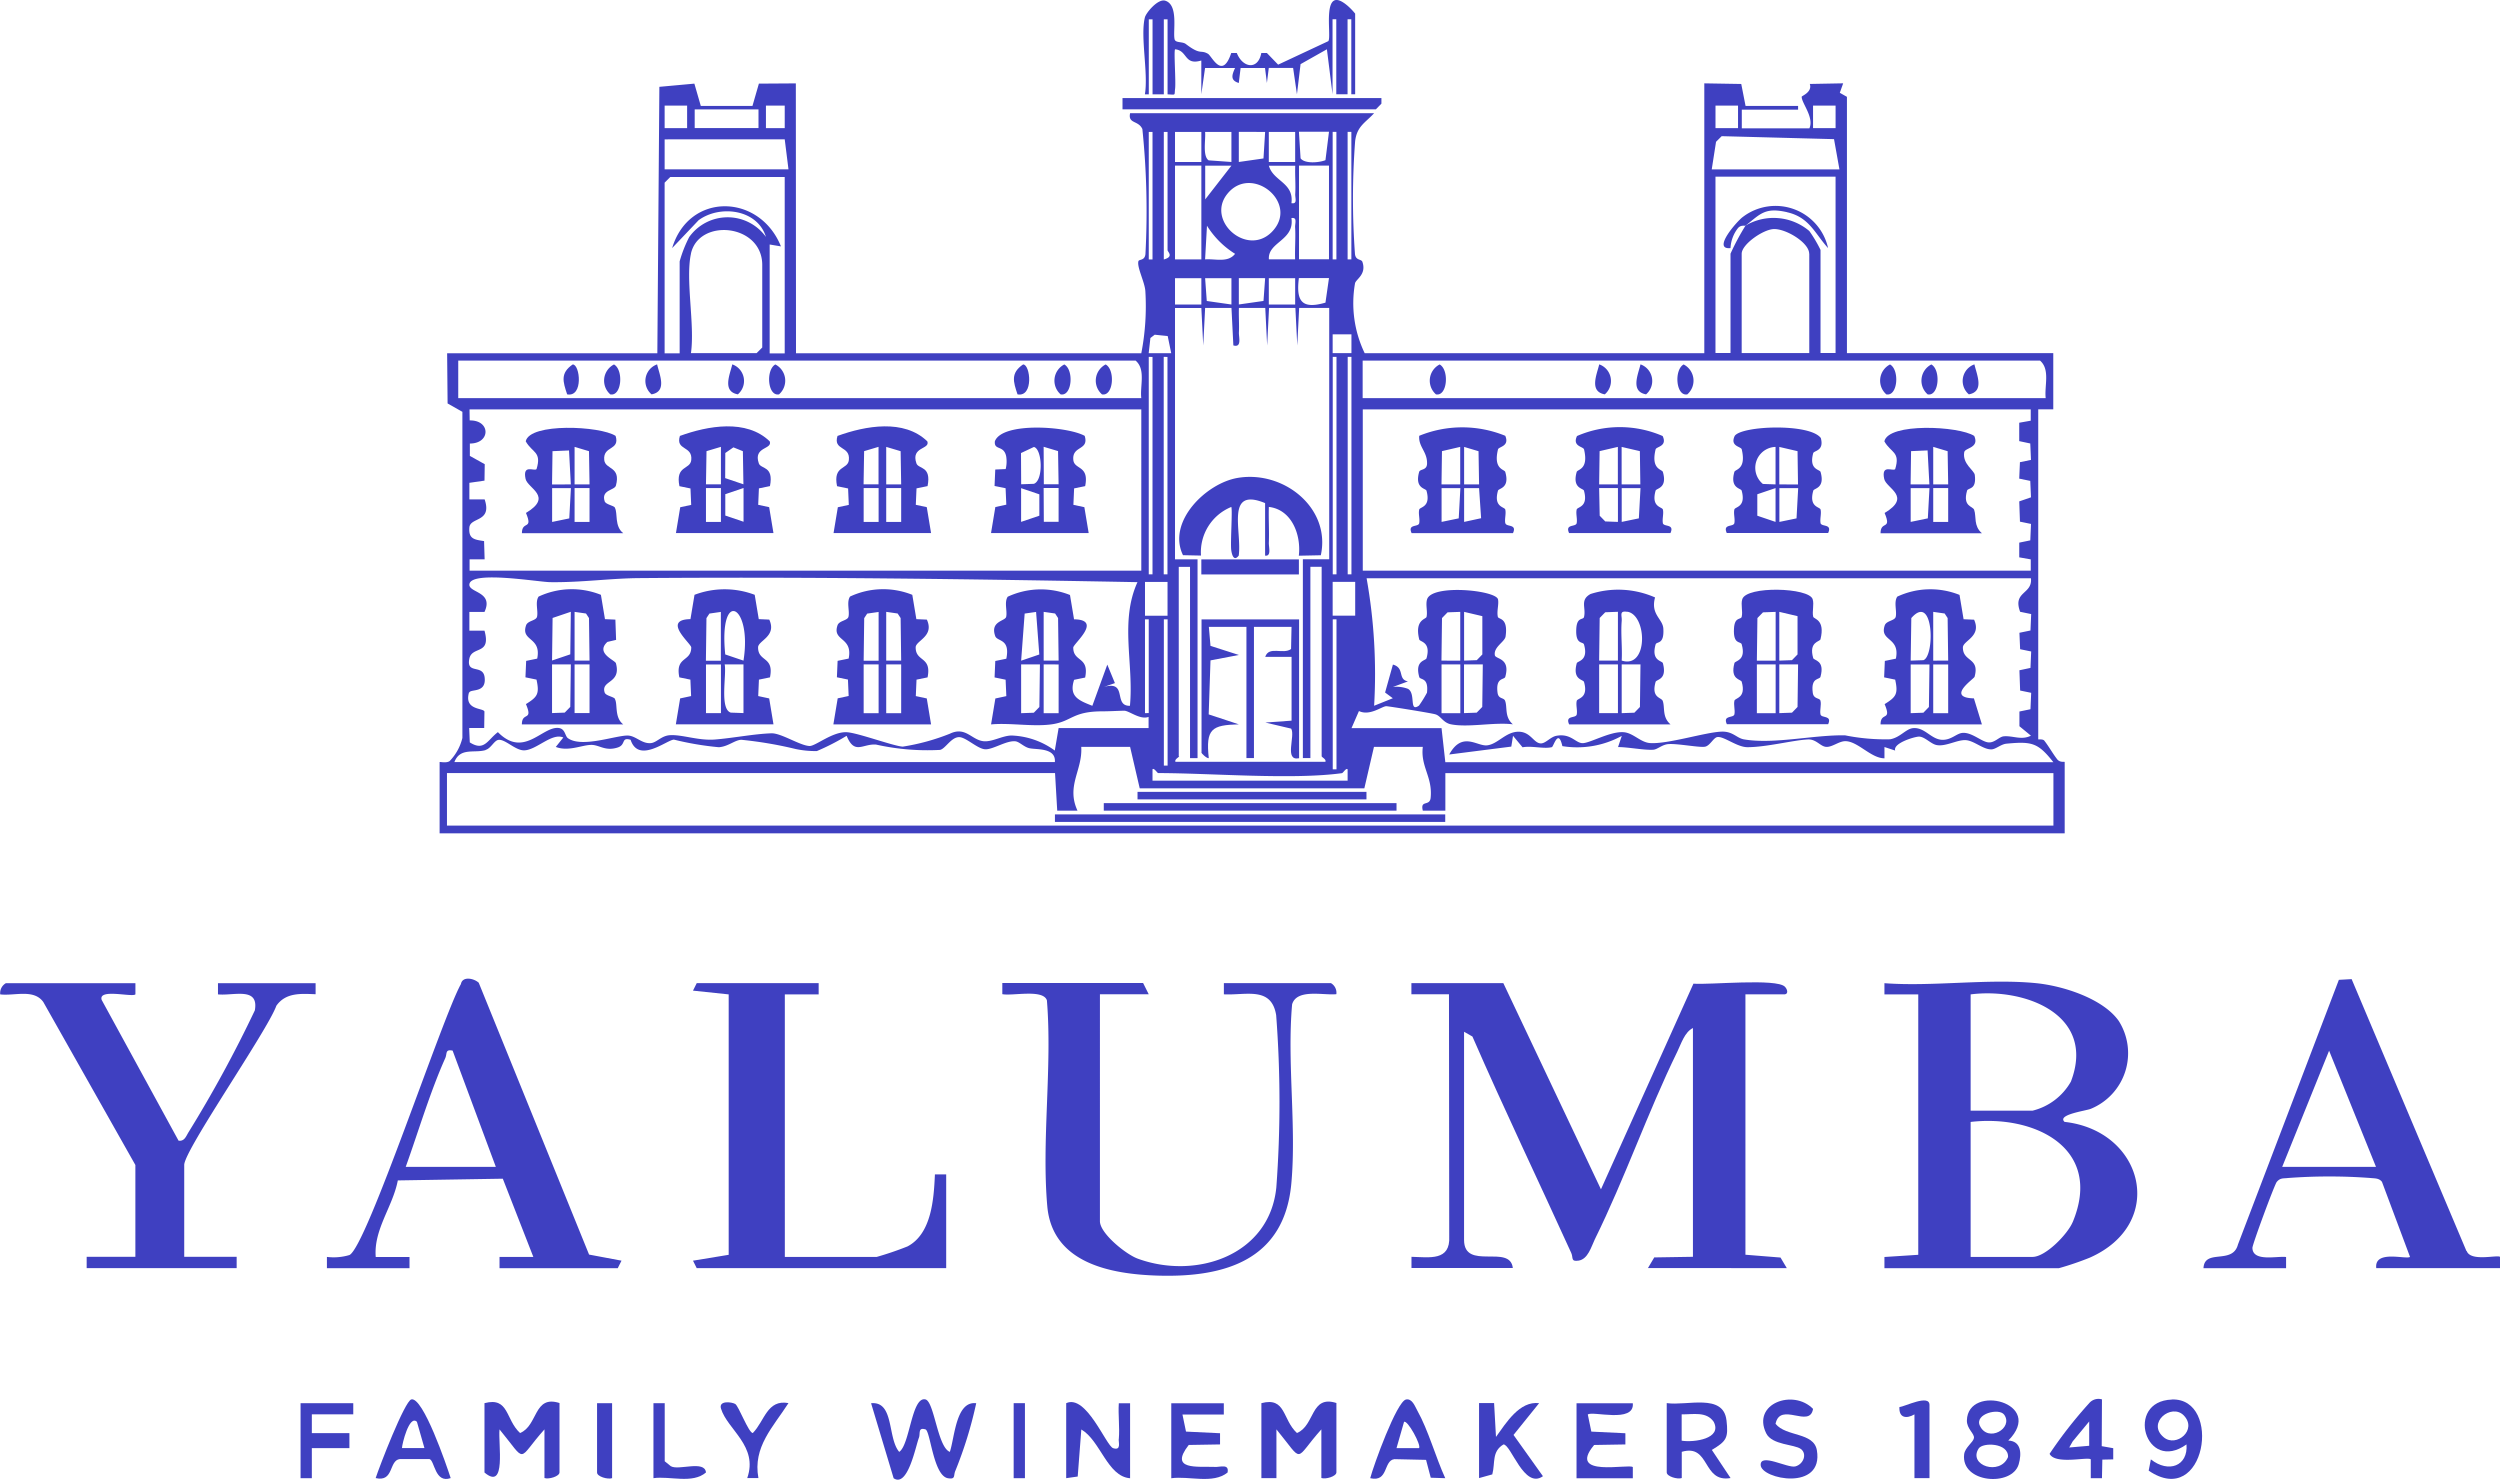 <svg xmlns="http://www.w3.org/2000/svg" width="123.342" height="73" viewBox="0 0 123.342 73"><g transform="translate(-11.511 -9.321)"><path d="M234.786,35.967c1.1.247,1.364,1.043,2.024,1.769a2.657,2.657,0,0,0-4.214-1.53c-.274.2-1.534,1.626-.6,1.53a1.731,1.731,0,0,1,.367-.985c.147-.174.348-.1.379-.124.749-.6.966-.908,2.051-.661Z" transform="translate(-135.107 -16.175)" fill="#3f40c1"/><path d="M147.828,53.433c0-.019-.232.046-.367-.135-.224-.29-.4-.618-.63-.912-.073-.093-.3-.05-.3-.066V36.038h.742V33.265H137.093V20.622l-.352-.2.166-.467-1.646.031c.135.406-.4.587-.4.63-.012.309.626,1.016.379,1.561h-3.334v-.923h2.777v-.185h-2.592l-.212-1.082-1.823-.031V33.269H113.3a5.689,5.689,0,0,1-.479-3.434c.027-.212.583-.436.367-1.07-.054-.155-.324-.05-.367-.386a37.763,37.763,0,0,1,.008-5.57c.089-.738.494-.9.935-1.379H101.726c-.112.533.406.34.606.78a39.692,39.692,0,0,1,.151,6.173c-.039.34-.321.236-.348.355-.073.3.317,1.031.344,1.468a12.2,12.2,0,0,1-.2,3.067H85.243l-.008-13.315-1.823.012-.317,1.1H80.546l-.317-1.1-1.727.158-.1,13.145H68.031l.023,2.476.73.413V52.251a2.469,2.469,0,0,1-.63,1.143c-.166.116-.494.023-.494.05v3.515h80.176V53.444ZM135.421,21.055h1.112v1.112h-1.112V21.055Zm-4.813,0h1.112v1.112h-1.112V21.055Zm.027,1.785.278-.278,5.543.147.267,1.491h-6.3l.212-1.36Zm4.608,4.407a2.727,2.727,0,0,0-3.152-.274,11.718,11.718,0,0,0-.742,1.387v4.9h-.742v-8.7h5.925v8.7h-.742V28.174a6.562,6.562,0,0,0-.552-.931Zm-.008,1.116v4.9H131.9v-4.9c0-.464,1.051-1.194,1.576-1.217.6-.027,1.754.668,1.754,1.217ZM113.2,33.636h33.421c.506.44.209,1.24.278,1.85H113.2Zm0,2.407h32.961V36.6l-.568.1v.908l.545.116.035.811-.545.112-.035.811.545.112.035.811-.579.2.035,1,.545.112-.035.811-.545.112v.726l.568.1V44H113.206V36.038Zm-.742-13.694h.185v6.292h-.185Zm-.738,0h.185v6.292h-.185Zm0,9.989h.927v.927h-.927Zm.927,1.112V44.181h-.185V33.45Zm-.738,0V44.181h-.185V33.45Zm-.189,11.1h1.112v1.669h-1.112Zm.464,9.437c.05-.008.209-.278.274-.185v.556h-9.626V53.8c.066-.093.239.185.278.185C105.739,53.989,109.741,54.325,112.182,53.989Zm-8.792-.371V46.4h.185v7.216Zm8.332.185V46.4h.185v7.4Zm-.185-31.455-.174,1.4c-.317.127-1.035.185-1.228-.093l-.081-1.309h1.483Zm0,1.665v4.624h-1.479V24.014h1.479Zm-1.483,5.551h1.483l-.174,1.213C110.189,31.117,109.911,30.7,110.054,29.564Zm-.182-.923h-1.3c-.066-.861,1.275-.923,1.112-2.036.305-.05.17.251.182.46.031.521-.019,1.055,0,1.576ZM106.531,25.4c1.205-1.479,3.592.483,2.175,1.9C107.477,28.521,105.453,26.718,106.531,25.4Zm1.858,4.168-.081,1.124-1.217.174v-1.3Zm-2.963-.923.093-1.665a4.323,4.323,0,0,0,1.387,1.387C106.55,28.823,105.929,28.6,105.426,28.641Zm1.3.923v1.3l-1.217-.174-.081-1.124Zm-1.3-5.551h1.3l-1.294,1.665V24.014Zm3.144,5.551h1.3v1.3h-1.3Zm1.116-3.7c.131-1.016-.9-1.078-1.112-1.846h1.3c-.019.46.027.931,0,1.391-.012.209.124.506-.182.456Zm-1.116-3.515h1.3v1.483h-1.3Zm-.182,0-.081,1.309-1.217.174V22.349Zm-2.963,0h1.3v1.483l-1.124-.081c-.309-.212-.139-1.031-.174-1.4Zm-1.483,0h1.3v1.483h-1.3Zm1.3,1.665v4.624h-1.3V24.014h1.3Zm-1.3,5.551h1.3v1.3h-1.3Zm.185,23.59V43.81h.556v9.437h.371V43.44h-1.112v-12.4h1.3l.093,1.85.093-1.854h1.3l.093,1.85c.429.124.263-.4.274-.645.019-.4-.015-.807,0-1.205h1.3l.093,1.854.093-1.854h1.3l.093,1.854.093-1.854h1.483v12.4h-1.3v9.808h.371V43.807h.556v9.344c0,.058.236.143.185.278h-7.4c-.05-.135.185-.22.185-.278Zm-.738-30.806h.185v5.829c0,.089.332.324-.185.464Zm-.742,0h.185v6.292h-.185Zm.081,10.167.212-.162.641.066.174.846h-1.112Zm.842.935V44.181h-.185V33.45Zm-.738,0V44.181h-.185V33.45Zm-.371,11.1h1.112v1.669h-1.112Zm-33.34,5.462c.058-.2.846.046.761-.742-.073-.684-.912-.139-.757-.927.127-.653,1.089-.166.749-1.387h-.746v-.927h.746c.475-1.027-.834-.935-.742-1.383.135-.653,3.345-.1,3.971-.085,1.526.023,3.009-.193,4.442-.2,8.193-.066,16.374.046,24.544.2-.881,1.943-.174,4.033-.371,6.1-.846.023-.085-1.275-1.294-.927l.552-.193-.375-.912-.738,2.032c-.672-.263-1.167-.456-.9-1.282l.545-.112c.212-1.051-.587-.749-.587-1.479,0-.189,1.472-1.375.039-1.394l-.2-1.2a3.875,3.875,0,0,0-3.071.085c-.182.27-.012.707-.077.993-.05.216-.8.209-.541.946.1.29.753.112.549,1.12l-.545.112-.035.811.545.112.035.811-.541.116-.212,1.279c.958-.089,2.117.135,3.044-.012.946-.151.977-.626,2.422-.633.375,0,.722-.023,1.1-.031.247,0,.784.464,1.205.305v.552H98.2l-.189,1.109a3.836,3.836,0,0,0-2.125-.742c-.467,0-.977.34-1.418.278-.579-.081-.865-.734-1.634-.367a10.675,10.675,0,0,1-2.322.637c-.425-.015-2.237-.688-2.77-.711-.7-.031-1.53.684-1.827.68-.464-.012-1.41-.645-1.889-.626-.869.031-1.87.232-2.766.305-.823.07-1.634-.251-2.237-.212-.425.027-.645.359-.935.39-.433.046-.73-.34-1.109-.371-.552-.042-2.294.633-2.99.127-.158-.116-.12-.494-.506-.506-.8-.023-1.692,1.487-2.947.209-.514.386-.668.962-1.387.506l-.031-.711h.742l.012-.811c-.054-.189-1.016-.05-.761-.943Zm.753-9.533h-.746v-.819l.746-.108.012-.811-.734-.409v-.61c1.031,0,1.031-1.159-.008-1.14l-.008-.545h33.143V44H69.139V43.44h.742l-.027-.9c-.475-.073-.773-.1-.726-.672.042-.521,1.136-.247.753-1.387Zm27.588,7.957V46.031l.564.081.147.224.027,2.1h-.738Zm.738.185V51.03h-.738V48.623Zm-.923,0-.027,2.1-.274.282-.626.023V48.623h.927Zm-.927-.185.174-2.325.564-.081.158,2.1Zm6.111,2.588V46.4h.185v4.624ZM83.76,21.055h.927v1.112H83.76V21.055Zm-3.515.185h3.148v.923H80.245Zm4.442,1.479.185,1.479H78.762V22.72Zm-5.555,5.365,1.306-1.375c1.043-.769,2.9-.549,3.322.823a2.33,2.33,0,0,0-3.786.008,6.327,6.327,0,0,0-.471,1.2v4.535h-.742V24.856l.278-.278h5.647v8.7h-.742V27.907L84.5,28c-1.047-2.607-4.535-2.7-5.369.089Zm.927.278c.382-1.773,3.519-1.483,3.519.556v4.071l-.278.278H80.06c.2-1.4-.278-3.608,0-4.9Zm-1.3-7.308h1.112v1.112H78.762V21.055ZM68.579,35.486v-1.85H102c.506.44.209,1.24.278,1.85Zm1.352,17.355c.259-.073.413-.448.618-.491.324-.066.834.514,1.271.514.606,0,1.383-.888,1.943-.633l-.371.464c.622.243,1.294-.1,1.758-.1.4,0,.684.328,1.3.127.421-.139.147-.521.633-.379.394,1.2,1.808-.008,2.14-.008a14.8,14.8,0,0,0,2.217.375c.464-.035.788-.359,1.109-.367a19.754,19.754,0,0,1,2.681.456,4.728,4.728,0,0,0,1.043.1,11.387,11.387,0,0,0,1.468-.753c.394.958.788.382,1.452.433a11.615,11.615,0,0,0,3.152.263c.263-.046.549-.63.946-.63.34,0,.912.587,1.294.6s1.047-.444,1.483-.394c.193.019.425.282.688.34.359.081,1.317-.035,1.259.684H68.39c.282-.734.981-.425,1.537-.591Zm77.34,3.735H68.023V53.985h30l.108,1.854h1c-.568-1.228.259-2,.185-3.148h2.41l.475,2.047h11.082l.475-2.047h2.41c-.12.981.491,1.483.386,2.515-.046.44-.525.081-.386.633h1.112v-1.85h30v2.592Zm-29.994-3.144-.185-1.665H112.65l.367-.842c.549.263,1.155-.255,1.36-.239.189.015,2.194.336,2.41.4.27.077.382.417.773.494.854.17,2.14-.116,3.052,0-.421-.367-.263-.819-.382-1.155-.066-.182-.332-.073-.375-.409-.1-.769.336-.618.382-.78.263-.935-.475-.865-.514-1.062-.077-.409.494-.664.529-.931.135-.946-.348-.827-.382-.966-.062-.282.058-.614.008-.861-.1-.456-3.268-.765-3.5,0-.081.263.035.6-.027.865-.027.12-.6.131-.359,1.112.031.124.591.108.359.927-.039.131-.587.1-.359.923.042.162.471,0,.382.776a6.017,6.017,0,0,1-.394.637c-.51.355-.139-.6-.545-.827a1.6,1.6,0,0,0-.742-.093l.742-.274c-.525-.1-.139-.661-.742-.83l-.386,1.379.382.282-.923.371a26.941,26.941,0,0,0-.371-6.289h32.776c.085.8-.912.633-.533,1.653l.545.112-.035.811-.545.112.035.811.545.112-.035.811-.545.116.035,1,.545.112-.035.811-.545.112v.726l.568.467c-.479.236-.881-.008-1.34.031-.228.019-.444.324-.753.3-.34-.023-.834-.521-1.3-.467-.278.031-.533.34-.958.34-.568,0-.877-.633-1.468-.576-.355.035-.633.464-1.128.549A10.059,10.059,0,0,1,137,52.123c-1.564-.027-3.5.452-4.987.2-.371-.066-.549-.406-1.116-.382-.792.031-2.65.622-3.515.564-.475-.031-.834-.506-1.313-.537-.672-.046-1.669.552-2.028.541-.344-.012-.576-.494-1.282-.363-.29.054-.525.371-.757.375-.359.008-.5-.568-1.1-.576-.633-.008-1.035.614-1.561.672-.5.058-1.228-.715-1.87.452l3.063-.39.085-.533.471.568c.433-.089,1.062.093,1.445-.008.085-.023.317-.946.518-.05a4.58,4.58,0,0,0,2.932-.506l-.185.552c.5,0,1.3.162,1.738.131.209-.012.436-.259.757-.278.487-.031,1.58.193,1.819.124s.4-.448.591-.471c.324-.042.966.5,1.479.5.939,0,2.264-.348,2.986-.382.413-.019.61.348.9.367s.622-.274.931-.282c.622-.008,1.275.846,1.943.846V52.7l.529.174c-.12-.375,1.02-.707,1.2-.688.286.027.564.363.846.417.44.085,1-.259,1.421-.243s.873.471,1.286.456c.216-.008.467-.259.746-.282,1.263-.12,1.553-.035,2.306.915h-30Zm-.189-4.995.027-2.1.274-.282.626-.023v2.407Zm.931.185V51.03h-.927V48.623Zm1.109,0-.027,2.1-.274.282-.626.023V48.623h.927Zm-.923-.185V46.031l.9.212v1.889l-.274.282-.626.023Z" transform="translate(-34.46 -6.523)" fill="#3f40c1"/><path d="M203.758,148.365l-.309.521H210.3l-.309-.521-1.731-.139V135.379h1.947c.17-.023.135-.236,0-.375-.413-.425-3.708-.085-4.512-.151L201.132,145l-4.817-10.175H191.78v.552h1.854l.012,11.944c.066,1.225-.966,1.031-1.862,1.008v.552h5c-.135-1.205-2.406.155-2.406-1.387V137.225l.413.236c1.564,3.589,3.256,7.115,4.875,10.677.108.236-.035.44.363.379.464-.073.622-.68.8-1.051,1.483-3.005,2.6-6.246,4.068-9.255.193-.394.359-.966.773-1.17v11.287l-1.912.031Z" transform="translate(-110.635 -77.001)" fill="#3f40c1"/><path d="M261.084,141.62c-.386-.363,1.07-.545,1.3-.645a2.968,2.968,0,0,0,1.375-4.334c-.784-1.112-2.762-1.731-4.06-1.862-2.364-.239-5.1.178-7.5,0v.552h1.669v12.848l-1.669.108v.552h8.61a14.807,14.807,0,0,0,1.518-.518c3.816-1.684,2.673-6.262-1.24-6.7Zm-4.628-6.289c2.673-.34,6.2,1,4.944,4.3a3,3,0,0,1-1.893,1.437h-3.055v-5.736Zm5.033,11.229c-.255.61-1.344,1.723-1.982,1.723h-3.055v-6.659c3.144-.367,6.555,1.282,5.037,4.94Z" transform="translate(-147.716 -76.95)" fill="#3f40c1"/><path d="M155.738,134.878h-5.277v.552c1.085.058,2.345-.409,2.58,1.027a56.715,56.715,0,0,1,.008,8.5c-.34,3.384-3.994,4.562-6.845,3.511-.583-.216-1.858-1.244-1.858-1.846V135.426h2.407l-.278-.556H139.53v.552c.5.1,2.013-.263,2.2.305.27,3.283-.267,6.914.019,10.159.247,2.8,3.106,3.353,5.462,3.422,3.353.1,6.238-.8,6.578-4.543.259-2.831-.216-5.976.039-8.842.232-.784,1.549-.433,2.182-.5a.547.547,0,0,0-.278-.552Z" transform="translate(-78.568 -77.052)" fill="#3f40c1"/><path d="M27.082,135.452V134.9H22.265v.552c.78.077,2.028-.39,1.819.788a61.7,61.7,0,0,1-3.264,6c-.127.2-.2.471-.5.429l-3.793-6.945c-.182-.579,1.514-.116,1.665-.274V134.9H11.8a.563.563,0,0,0-.278.552c.7.085,1.653-.282,2.125.375l4.543,8.042V148.4H15.787v.556h7.4V148.4H20.6v-4.535c0-.726,4.1-6.613,4.546-7.853.467-.661,1.213-.595,1.935-.568Z" transform="translate(0 -77.071)" fill="#3f40c1"/><path d="M60.772,134.536c-.228-.232-.819-.359-.892.05-.908,1.607-4.651,12.967-5.5,13.369a2.7,2.7,0,0,1-1.112.093v.556h4.075v-.552H55.677c-.112-1.356.842-2.48,1.089-3.778l5.18-.085,1.506,3.859H61.784v.556h5.833l.185-.371-1.6-.3-5.439-13.4Zm-3.616,9.07c.626-1.742,1.2-3.689,1.951-5.365.1-.224-.015-.448.363-.371l2.132,5.736H57.16Z" transform="translate(-25.628 -76.715)" fill="#3f40c1"/><path d="M305.915,147.792l-5.663-13.412-.63.035-4.979,13.06c-.263,1.008-1.653.185-1.7,1.167h4.075v-.552c-.44-.058-1.649.255-1.661-.452,0-.174,1.089-3.117,1.2-3.252.174-.209.321-.166.545-.193a27.333,27.333,0,0,1,4.095,0c.2.023.406,0,.552.189l1.383,3.7c-.162.151-1.773-.371-1.665.556h6.111v-.552c-.116-.124-1.449.255-1.649-.294Zm-9.089-4.149,2.314-5.732,2.314,5.732Z" transform="translate(-172.719 -76.752)" fill="#3f40c1"/><path d="M100.192,148.95h12.315v-4.624h-.556c-.054,1.209-.162,2.928-1.352,3.554a15.775,15.775,0,0,1-1.518.518h-4.535V135.446h1.669v-.556H100.2l-.185.371,1.761.185v12.848l-1.761.29.185.371Z" transform="translate(-54.314 -77.065)" fill="#3f40c1"/><path d="M157.634,13.975h.185v-3.7h.185v3.7h.556v-3.7h.185v3.7c.433.023.328.062.371-.274.046-.359-.07-1.866,0-1.947.626.054.436.811,1.294.552v1.665l.185-1.294h1.479c-.143.321-.259.606.185.738l.089-.738h1.205l.093.738.093-.742h1.2l.189,1.3.178-1.487,1.3-.734.278,2.221v-3.7h.185v3.7h.556v-3.7h.185v3.7H168V9.993a3.088,3.088,0,0,0-.363-.379c-1.36-1.17-.769,1.526-.962,1.738L164.2,12.511l-.556-.576h-.274c-.158.858-.919.742-1.209,0h-.274c-.448,1.352-.954.151-1.151.039-.379-.216-.344.089-1.093-.483-.162-.124-.5-.046-.549-.224-.1-.371.212-1.707-.467-1.912-.367-.108-.946.606-1,.823-.236.935.174,2.746,0,3.793Z" transform="translate(-89.63)" fill="#3f40c1"/><path d="M126.656,190.636c-.606-.224-.769-2.488-1.205-2.588-.684-.158-.765,2.24-1.294,2.588-.587-.684-.236-2.511-1.387-2.4l1.112,3.7c.7.475,1.082-1.568,1.248-2,.077-.2-.058-.525.324-.409.243.077.386,2.294,1.112,2.41.39.062.255-.131.363-.371a20.121,20.121,0,0,0,1.027-3.33c-1-.124-1.058,1.669-1.3,2.4Z" transform="translate(-68.282 -109.684)" fill="#3f40c1"/><path d="M174.381,189.9c-.734-.668-.541-1.8-1.761-1.479v3.7h.742v-2.407c1.394,1.7.83,1.549,2.217,0v2.4c.209.077.742-.081.742-.278v-3.422c-1.282-.413-1.051,1.109-1.943,1.479Z" transform="translate(-98.876 -109.873)" fill="#3f40c1"/><path d="M75.151,189.9c-.734-.668-.541-1.8-1.761-1.479v3.422c1.093.923.668-1.418.742-2.128,1.394,1.7.83,1.549,2.217,0v2.4c.209.077.742-.081.742-.278v-3.422c-1.282-.413-1.051,1.109-1.943,1.479Z" transform="translate(-37.976 -109.873)" fill="#3f40c1"/><path d="M167.654,22.124l0-.274H154.88v.556h12.5Z" transform="translate(-87.988 -7.69)" fill="#3f40c1"/><path d="M150.282,190.214c-.015.182.131.587-.274.46-.344-.1-1.321-2.681-2.318-2.221v3.7l.568-.081.178-2.322c.946.552,1.282,2.318,2.406,2.407v-3.7h-.556c-.039.579.05,1.182,0,1.761Z" transform="translate(-83.576 -109.904)" fill="#3f40c1"/><path d="M227.337,189.327c-.155-1.344-1.951-.7-2.947-.846V191.9c0,.2.533.355.742.278v-1.294c1.414-.413,1,1.541,2.407,1.294l-.923-1.387c.738-.444.819-.595.722-1.468Zm-2.21,1.008v-1.3c.56.012,1.217-.158,1.58.367C227.144,190.242,225.734,190.431,225.128,190.335Z" transform="translate(-130.648 -109.935)" fill="#3f40c1"/><path d="M264.541,190.173c1.866-1.877-1.989-2.828-2.04-1-.012.421.382.649.348.873-.031.209-.44.46-.483.8-.174,1.425,2.364,1.622,2.692.491.155-.533.12-1.143-.518-1.167Zm-.2-1.279c.475.672-.8,1.4-1.2.545C262.869,188.848,264.093,188.547,264.34,188.894Zm-1.259,1.669c.2-.313,1.483-.286,1.449.421C264.139,191.923,262.548,191.4,263.081,190.563Z" transform="translate(-153.95 -109.777)" fill="#3f40c1"/><path d="M286.784,188.072c-2.333.081-1.306,3.662.722,2.213.085,1.066-.888,1.429-1.758.738l-.108.556c2.812,1.92,3.654-3.6,1.143-3.511Zm-.4,1.862c-.858-.707.375-1.7.985-1.082C288.067,189.571,287,190.448,286.383,189.934Z" transform="translate(-168.12 -109.701)" fill="#3f40c1"/><path d="M203.383,188.526c-.966-.12-1.63.977-2.128,1.665l-.093-1.669h-.742v3.7l.653-.182c.155-.576-.039-1.12.552-1.479.375,0,1.02,2.233,1.947,1.568l-1.452-2.036Z" transform="translate(-115.937 -109.977)" fill="#3f40c1"/><path d="M275.878,188.029a.6.6,0,0,0-.641.193,21.434,21.434,0,0,0-1.947,2.491c.282.552,1.9.131,2.032.274v.927h.552l.019-.915.537-.012v-.552l-.568-.1.012-2.3Zm-.634,2.287-.985.085.17-.3.815-.985v1.2Z" transform="translate(-160.659 -109.665)" fill="#3f40c1"/><path d="M188.285,188.059c-.46.1-1.6,3.249-1.765,3.882.912.212.641-.873,1.194-.939l1.561.035.232.881.715.023c-.471-1.028-.838-2.376-1.379-3.337-.112-.2-.251-.61-.56-.545Zm.641,2.4h-1.109l.371-1.294C188.355,189.04,189.062,190.338,188.927,190.458Z" transform="translate(-107.407 -109.691)" fill="#3f40c1"/><path d="M213.735,190.609l1.545-.027v-.552l-1.68-.081-.174-.842c.2-.2,2.314.452,2.221-.556H212.87v3.7h2.777V191.7c-.174-.182-3.26.537-1.916-1.082Z" transform="translate(-123.578 -109.997)" fill="#3f40c1"/><path d="M61.251,188.053c-.328.077-1.58,3.322-1.761,3.882.912.212.641-.873,1.194-.939h1.46c.263.07.263,1.217,1.047.939-.2-.622-1.36-4.021-1.943-3.882Zm.645,2.4H60.788c0-.178.359-1.665.738-1.294Z" transform="translate(-29.445 -109.69)" fill="#3f40c1"/><path d="M163.242,191.69c-.846-.031-2.256.178-1.271-1.082l1.545-.027v-.552l-1.68-.081-.174-.842h2.04v-.556H161.11v3.7c.865-.124,2.055.3,2.777-.282.089-.448-.359-.263-.645-.274Z" transform="translate(-91.812 -109.997)" fill="#3f40c1"/><path d="M237.123,189.276c.232-1.109,1.692.251,1.85-.734-.977-1-3.025-.263-2.314,1.2.286.591,1.4.541,1.715.78s.131.749-.274.858c-.375.1-1.738-.68-1.711-.066.031.7,3.117,1.309,2.773-.73-.151-.9-1.518-.657-2.04-1.306Z" transform="translate(-138.012 -109.711)" fill="#3f40c1"/><path d="M52.5,189.092l0-.552H49.9v3.7h.556v-1.483H52.31v-.738H50.456v-.927Z" transform="translate(-23.56 -109.991)" fill="#3f40c1"/><path d="M105.146,189.945c-.212,0-.7-1.337-.873-1.437s-.827-.182-.7.232c.313,1.031,1.85,1.846,1.294,3.426h.552c-.286-1.537.73-2.522,1.483-3.7-1.058-.193-1.174.881-1.758,1.476Z" transform="translate(-56.49 -109.921)" fill="#3f40c1"/><path d="M254.107,188.512c-.031.549.348.595.742.367v3.144h.742v-3.608c0-.549-1.221.085-1.479.1Z" transform="translate(-148.885 -109.777)" fill="#3f40c1"/><path d="M95.831,191.653l-.305-.247V188.54H94.97v3.7c.811-.116,1.924.294,2.592-.282-.062-.622-1.348-.085-1.727-.305Z" transform="translate(-51.22 -109.991)" fill="#3f40c1"/><path d="M87.77,191.962c0,.2.525.352.742.278v-3.7H87.77Z" transform="translate(-46.802 -109.991)" fill="#3f40c1"/><rect width="0.556" height="3.701" transform="translate(61.522 78.549)" fill="#3f40c1"/><rect width="19.256" height="0.371" transform="translate(63.558 49.501)" fill="#3f40c1"/><rect width="14.443" height="0.371" transform="translate(65.968 48.945)" fill="#3f40c1"/><rect width="11.295" height="0.371" transform="translate(67.633 48.389)" fill="#3f40c1"/><path d="M117.97,69.043h4.813l-.212-1.279-.541-.116.035-.811.545-.112c.2-1.008-.448-.83-.549-1.12-.29-.838.688-.68.537-1.089-1.151-1.112-3.048-.769-4.431-.267-.228.738.641.467.56,1.194-.054.483-.792.251-.583,1.286l.545.112.035.811-.541.116-.212,1.279Zm2.6-4.253.711.212.027,1.638h-.738V64.79Zm0,2.032h.738v1.669h-.738Zm-.375,1.669h-.738V66.822h.738ZM119.48,65l.711-.212v1.85h-.738Z" transform="translate(-65.336 -33.421)" fill="#3f40c1"/><path d="M97.84,69.043h4.813l-.212-1.279-.541-.116.035-.811.545-.112c.2-1.008-.448-.83-.549-1.12-.29-.838.688-.68.537-1.089-1.151-1.112-3.048-.769-4.431-.267-.228.738.641.467.56,1.194-.054.483-.792.251-.583,1.286l.545.112.035.811-.541.116-.212,1.279Zm2.221-.552h-.738V66.822h.738Zm.216-3.4.4-.278.467.189.027,1.634-.9-.305Zm0,2.032.9-.305v1.665l-.9-.305V67.123ZM99.35,65l.711-.212v1.85h-.738Z" transform="translate(-52.982 -33.421)" fill="#3f40c1"/><path d="M138.1,69.138h4.813L142.7,67.86l-.541-.116.035-.811.545-.112c.209-1.035-.529-.8-.583-1.286-.077-.726.788-.456.56-1.194-.85-.475-4.064-.7-4.431.267-.05.467.436.174.556.734a1.547,1.547,0,0,1-.023.637l-.514.023-.035.811.545.112.035.811-.541.116-.212,1.279Zm2.379-.858-.9.305V66.921l.9.305v1.058Zm.212-3.4.711.212.027,1.638H140.7Zm0,2.032h.738v1.669H140.7Zm-.483-2.024c.421.1.479,1.657,0,1.819l-.626.023-.008-1.541.637-.3Z" transform="translate(-77.69 -33.516)" fill="#3f40c1"/><path d="M82.769,67.9c-.062-.112-.456-.151-.51-.317-.185-.572.491-.533.556-.776.255-.954-.521-.776-.576-1.255-.077-.726.788-.456.56-1.194-.753-.494-4.241-.657-4.434.267.317.572.8.5.533,1.371-.112.124-.7-.267-.541.483.1.467,1.383.865.019,1.68.367.869-.2.359-.2,1h5c-.444-.344-.263-.993-.413-1.255Zm-2.26.529-.842.174V66.936h.927l-.081,1.491Zm-.846-1.676.023-1.642.815-.035.089,1.676Zm1.85,1.85h-.738V66.932h.738Zm-.738-1.85V64.9l.711.212.027,1.638h-.738Z" transform="translate(-40.916 -33.531)" fill="#3f40c1"/><path d="M255.974,67.06c.046-.162.479-.008.382-.776-.031-.232-.622-.545-.521-1.124.039-.224.761-.2.494-.8-.753-.494-4.241-.657-4.434.267.317.572.8.5.533,1.371-.112.124-.7-.267-.541.483.1.467,1.383.865.019,1.68.367.869-.2.359-.2,1h5c-.421-.367-.263-.819-.382-1.155C256.26,67.813,255.747,67.863,255.974,67.06Zm-1.939,1.367-.842.174V66.936h.927l-.081,1.491Zm-.846-1.676.023-1.642.815-.035.089,1.676h-.927Zm1.854,1.85h-.738V66.932h.738Zm-.738-1.85V64.9l.711.212.027,1.638Z" transform="translate(-147.415 -33.531)" fill="#3f40c1"/><path d="M196.352,68.623c-.039-.212.05-.46,0-.668-.035-.139-.591-.108-.359-.931.035-.127.595-.108.359-.923-.039-.139-.6-.116-.359-1.112.035-.143.583-.143.359-.672a5.608,5.608,0,0,0-4.245,0c-.046.549.409.784.386,1.383-.015.336-.344.243-.39.4-.228.823.324.8.363.927.228.823-.328.792-.359.931-.05.209.039.456,0,.668s-.587.023-.375.494h5c.216-.471-.332-.29-.375-.494Zm-2.3-.232-.842.174V66.9h.927l-.081,1.491Zm-.846-1.676.023-1.642.9-.209v1.85H193.2Zm1.116-1.85.711.212.027,1.638h-.738Zm0,3.7V66.9h.738l.1,1.483Z" transform="translate(-110.576 -33.495)" fill="#3f40c1"/><path d="M236.61,68.638c-.039-.212.05-.46,0-.668-.035-.139-.591-.108-.359-.931.035-.127.591-.108.359-.923-.039-.135-.587-.1-.363-.927.035-.135.552-.1.375-.749-.556-.738-3.921-.606-4.249-.1-.243.521.313.514.348.661.236,1-.321.973-.363,1.112-.232.819.324.8.359.923.228.823-.328.792-.359.931-.05.209.039.456,0,.668s-.587.023-.375.494h5c.216-.471-.332-.29-.375-.494Zm-2.221-.058-.9-.305V67.216l.9-.305v1.665Zm-.626-1.873a1.032,1.032,0,0,1,.626-1.827v1.85Zm1.657,1.7-.842.174V66.915h.927l-.081,1.491Zm-.846-1.676v-1.85l.9.209.023,1.642Z" transform="translate(-135.278 -33.51)" fill="#3f40c1"/><path d="M216.47,68.608c-.039-.212.05-.46,0-.668-.035-.139-.591-.108-.359-.931.035-.127.595-.108.359-.923-.039-.139-.6-.116-.359-1.112.035-.147.591-.139.348-.661a5.305,5.305,0,0,0-4.226,0c-.243.521.313.514.348.661.236,1-.321.973-.363,1.112-.232.819.324.8.359.923.228.823-.328.792-.359.931-.05.209.039.456,0,.668s-.587.023-.375.494h5c.216-.471-.332-.29-.375-.494Zm-2.217-.058-.626-.023-.274-.282-.027-1.364h.927v1.665Zm-.927-1.85.023-1.642.9-.209V66.7h-.927Zm1.955,1.676-.842.174V66.885h.927l-.081,1.491Zm-.846-1.676V64.85l.9.209.023,1.642Z" transform="translate(-122.918 -33.48)" fill="#3f40c1"/><path d="M256.318,89.974c-1.414-.035,0-.962.027-1.066.267-.958-.579-.722-.576-1.445,0-.34.935-.537.552-1.371l-.518-.023-.2-1.2a3.858,3.858,0,0,0-3.071.085c-.182.27-.012.707-.077.993-.046.2-.46.189-.541.425-.274.8.769.56.549,1.642l-.545.112-.035.811.545.112c.158.718.039.858-.521,1.209.367.869-.2.359-.2,1h5l-.394-1.282Zm-2.225.425-.274.282-.626.023V88.3h.927Zm-.274-2.31-.626.023.031-2.1C254.341,84.732,254.391,87.9,253.819,88.089Zm1.224,2.615h-.738V88.3h.738Zm-.738-2.592V85.705l.564.081.147.224.027,2.1Z" transform="translate(-147.415 -46.197)" fill="#3f40c1"/><path d="M236.987,91.282c.216-.471-.332-.29-.375-.494s.05-.46,0-.668c-.039-.166-.34-.058-.382-.406-.1-.769.34-.622.382-.78.228-.827-.324-.792-.359-.923-.232-.815.328-.8.359-.927.243-.981-.332-.993-.359-1.112-.062-.267.054-.6-.027-.865-.178-.579-3.264-.668-3.473,0-.081.263.035.6-.027.865-.039.166-.348-.023-.382.583-.046.819.336.61.382.78.232.815-.328.8-.359.923-.224.834.324.788.359.923.232.815-.328.792-.359.931-.05.209.039.456,0,.668s-.587.023-.375.494h5Zm-2.407-5.551.9.212v1.889l-.274.282-.626.023V85.731Zm.927,2.592-.027,2.1-.274.282-.626.023V88.323h.927ZM234.4,90.73h-.927V88.323h.927Zm-.9-4.693.274-.282.626-.023v2.407h-.927Z" transform="translate(-135.284 -46.223)" fill="#3f40c1"/><path d="M216.851,91.251c-.421-.367-.263-.819-.382-1.155-.066-.185-.579-.135-.352-.939.039-.135.583-.093.359-.923-.035-.127-.591-.108-.359-.923.05-.17.429.035.382-.78-.027-.494-.641-.691-.409-1.541a4.5,4.5,0,0,0-3.183-.17c-.537.294-.212.68-.321,1.132-.039.166-.348-.023-.382.583-.046.819.336.61.382.78.232.815-.328.8-.359.923-.224.834.324.788.359.923.232.815-.328.792-.359.931-.05.209.039.456,0,.668s-.587.023-.375.494h5Zm-2.592-.552h-.927V88.293h.927Zm1.085-.305-.274.282-.626.023V88.293h.927Zm-.622-4.7c.981.155,1.043,2.839-.278,2.41.035-.641-.05-1.309,0-1.947C214.468,85.878,214.3,85.631,214.723,85.7Zm-1.364.309.274-.282.626-.023v2.407h-.927Z" transform="translate(-122.924 -46.193)" fill="#3f40c1"/><path d="M117.958,91.25h4.813l-.212-1.279-.541-.116.035-.811.545-.112c.212-1.051-.587-.749-.587-1.479,0-.34.935-.537.552-1.371l-.518-.023-.2-1.2a3.859,3.859,0,0,0-3.071.085c-.182.27-.012.707-.077.993-.046.2-.46.189-.541.425-.274.8.769.56.549,1.642l-.545.112-.035.811.545.112.035.811-.541.116-.212,1.279Zm2.6-5.551.564.081.147.224.027,2.1h-.738V85.7Zm0,2.592h.738V90.7h-.738Zm-.375,2.407h-.738V88.291h.738Zm-.711-4.689.147-.224.564-.081V88.11h-.738Z" transform="translate(-65.324 -46.191)" fill="#3f40c1"/><path d="M97.828,91.256h4.813l-.212-1.279-.541-.116.035-.811.545-.112c.212-1.051-.587-.749-.587-1.479,0-.34.935-.537.552-1.371l-.518-.023-.2-1.2a4.186,4.186,0,0,0-2.97,0l-.2,1.2c-1.433.023.039,1.209.039,1.394,0,.73-.8.429-.587,1.479l.545.112.035.811-.541.116-.212,1.279Zm2.221-.552h-.738V88.3h.738Zm1.112-2.592-.9-.305C99.929,84.5,101.606,85.358,101.161,88.112Zm-.927.185h.927V90.7l-.626-.023C99.972,90.5,100.335,88.815,100.234,88.3Zm-.9-2.283.147-.224.564-.081v2.407h-.738Z" transform="translate(-52.969 -46.198)" fill="#3f40c1"/><path d="M82.769,89.995c-.062-.112-.456-.151-.51-.317-.2-.618.831-.425.556-1.441-.042-.158-1.031-.494-.421-1.055l.429-.1-.035-1-.514-.023-.2-1.2A3.859,3.859,0,0,0,79,84.946c-.182.27-.012.707-.077.993-.046.2-.46.189-.541.425-.274.8.769.56.549,1.642l-.545.112-.035.811.545.112c.158.718.039.858-.521,1.209.367.869-.2.359-.2,1h5c-.444-.344-.263-.993-.413-1.255ZM79.69,86l.9-.305-.027,2.1-.9.305Zm.873,4.388-.274.282-.626.023V88.291h.927Zm.95.305h-.738V88.291h.738Zm-.738-2.592V85.7l.564.081.147.224.027,2.1h-.738Z" transform="translate(-40.916 -46.191)" fill="#3f40c1"/><path d="M164.7,71.71c.073.085-.046,1.75,0,2.128.035.27.143.576.371.274.162-1.221-.672-3.4,1.3-2.588v2.592c.324.042.174-.417.185-.645.023-.583-.019-1.174,0-1.758,1.136.131,1.6,1.387,1.479,2.407l1.085-.023c.506-2.322-1.827-4.2-4.1-3.816-1.553.259-3.5,2.159-2.7,3.813l.888.019a2.409,2.409,0,0,1,1.487-2.395Z" transform="translate(-92.444 -37.382)" fill="#3f40c1"/><path d="M164.95,95c0,.031.251.29.367.278-.155-1.452.143-1.634,1.483-1.669l-1.487-.491.089-2.665,1.4-.267-1.4-.448-.081-.939h1.854v6.474h.371V88.8H169.4l-.023,1.093c-.394.286-1.089-.17-1.275.386h1.3v3.148l-1.294.093,1.275.3c.216.359-.363,1.619.39,1.46V88.43h-4.813V95Z" transform="translate(-94.169 -48.551)" fill="#3f40c1"/><rect width="4.813" height="0.742" transform="translate(70.781 36.92)" fill="#3f40c1"/><path d="M194.607,55.87a.9.9,0,0,0-.182,1.476C194.99,57.458,195.09,56.14,194.607,55.87Z" transform="translate(-112.068 -28.568)" fill="#3f40c1"/><path d="M226.061,55.87c-.483.27-.379,1.588.182,1.476A.9.9,0,0,0,226.061,55.87Z" transform="translate(-131.485 -28.568)" fill="#3f40c1"/><path d="M252.127,55.87a.9.9,0,0,0-.182,1.476C252.51,57.458,252.61,56.14,252.127,55.87Z" transform="translate(-147.369 -28.568)" fill="#3f40c1"/><path d="M257.4,55.87a.9.9,0,0,0-.182,1.476C257.78,57.458,257.88,56.14,257.4,55.87Z" transform="translate(-150.603 -28.568)" fill="#3f40c1"/><path d="M220.72,55.86c-.12.506-.506,1.34.274,1.479A.868.868,0,0,0,220.72,55.86Z" transform="translate(-128.272 -28.562)" fill="#3f40c1"/><path d="M262.487,57.339c.78-.139.39-.97.274-1.479A.868.868,0,0,0,262.487,57.339Z" transform="translate(-153.839 -28.562)" fill="#3f40c1"/><path d="M215.45,55.86c-.12.506-.506,1.34.274,1.479A.868.868,0,0,0,215.45,55.86Z" transform="translate(-125.038 -28.562)" fill="#3f40c1"/><path d="M110.051,55.87c-.483.27-.379,1.588.182,1.476A.9.9,0,0,0,110.051,55.87Z" transform="translate(-60.287 -28.568)" fill="#3f40c1"/><path d="M89.147,55.87a.9.9,0,0,0-.182,1.476C89.53,57.458,89.63,56.14,89.147,55.87Z" transform="translate(-47.344 -28.568)" fill="#3f40c1"/><path d="M146.667,55.87a.9.9,0,0,0-.182,1.476C147.05,57.458,147.15,56.14,146.667,55.87Z" transform="translate(-82.646 -28.568)" fill="#3f40c1"/><path d="M151.947,55.87a.9.9,0,0,0-.182,1.476C152.33,57.458,152.43,56.14,151.947,55.87Z" transform="translate(-85.886 -28.568)" fill="#3f40c1"/><path d="M83.944,55.87c-.622.425-.483.85-.274,1.476C84.485,57.492,84.3,55.858,83.944,55.87Z" transform="translate(-44.177 -28.568)" fill="#3f40c1"/><path d="M94.237,57.339c.78-.139.39-.97.274-1.479A.868.868,0,0,0,94.237,57.339Z" transform="translate(-50.58 -28.562)" fill="#3f40c1"/><path d="M104.72,55.86c-.12.506-.506,1.34.274,1.479A.868.868,0,0,0,104.72,55.86Z" transform="translate(-57.08 -28.562)" fill="#3f40c1"/><path d="M141.464,55.87c-.622.425-.483.85-.274,1.476C142,57.492,141.823,55.858,141.464,55.87Z" transform="translate(-79.478 -28.568)" fill="#3f40c1"/></g></svg>